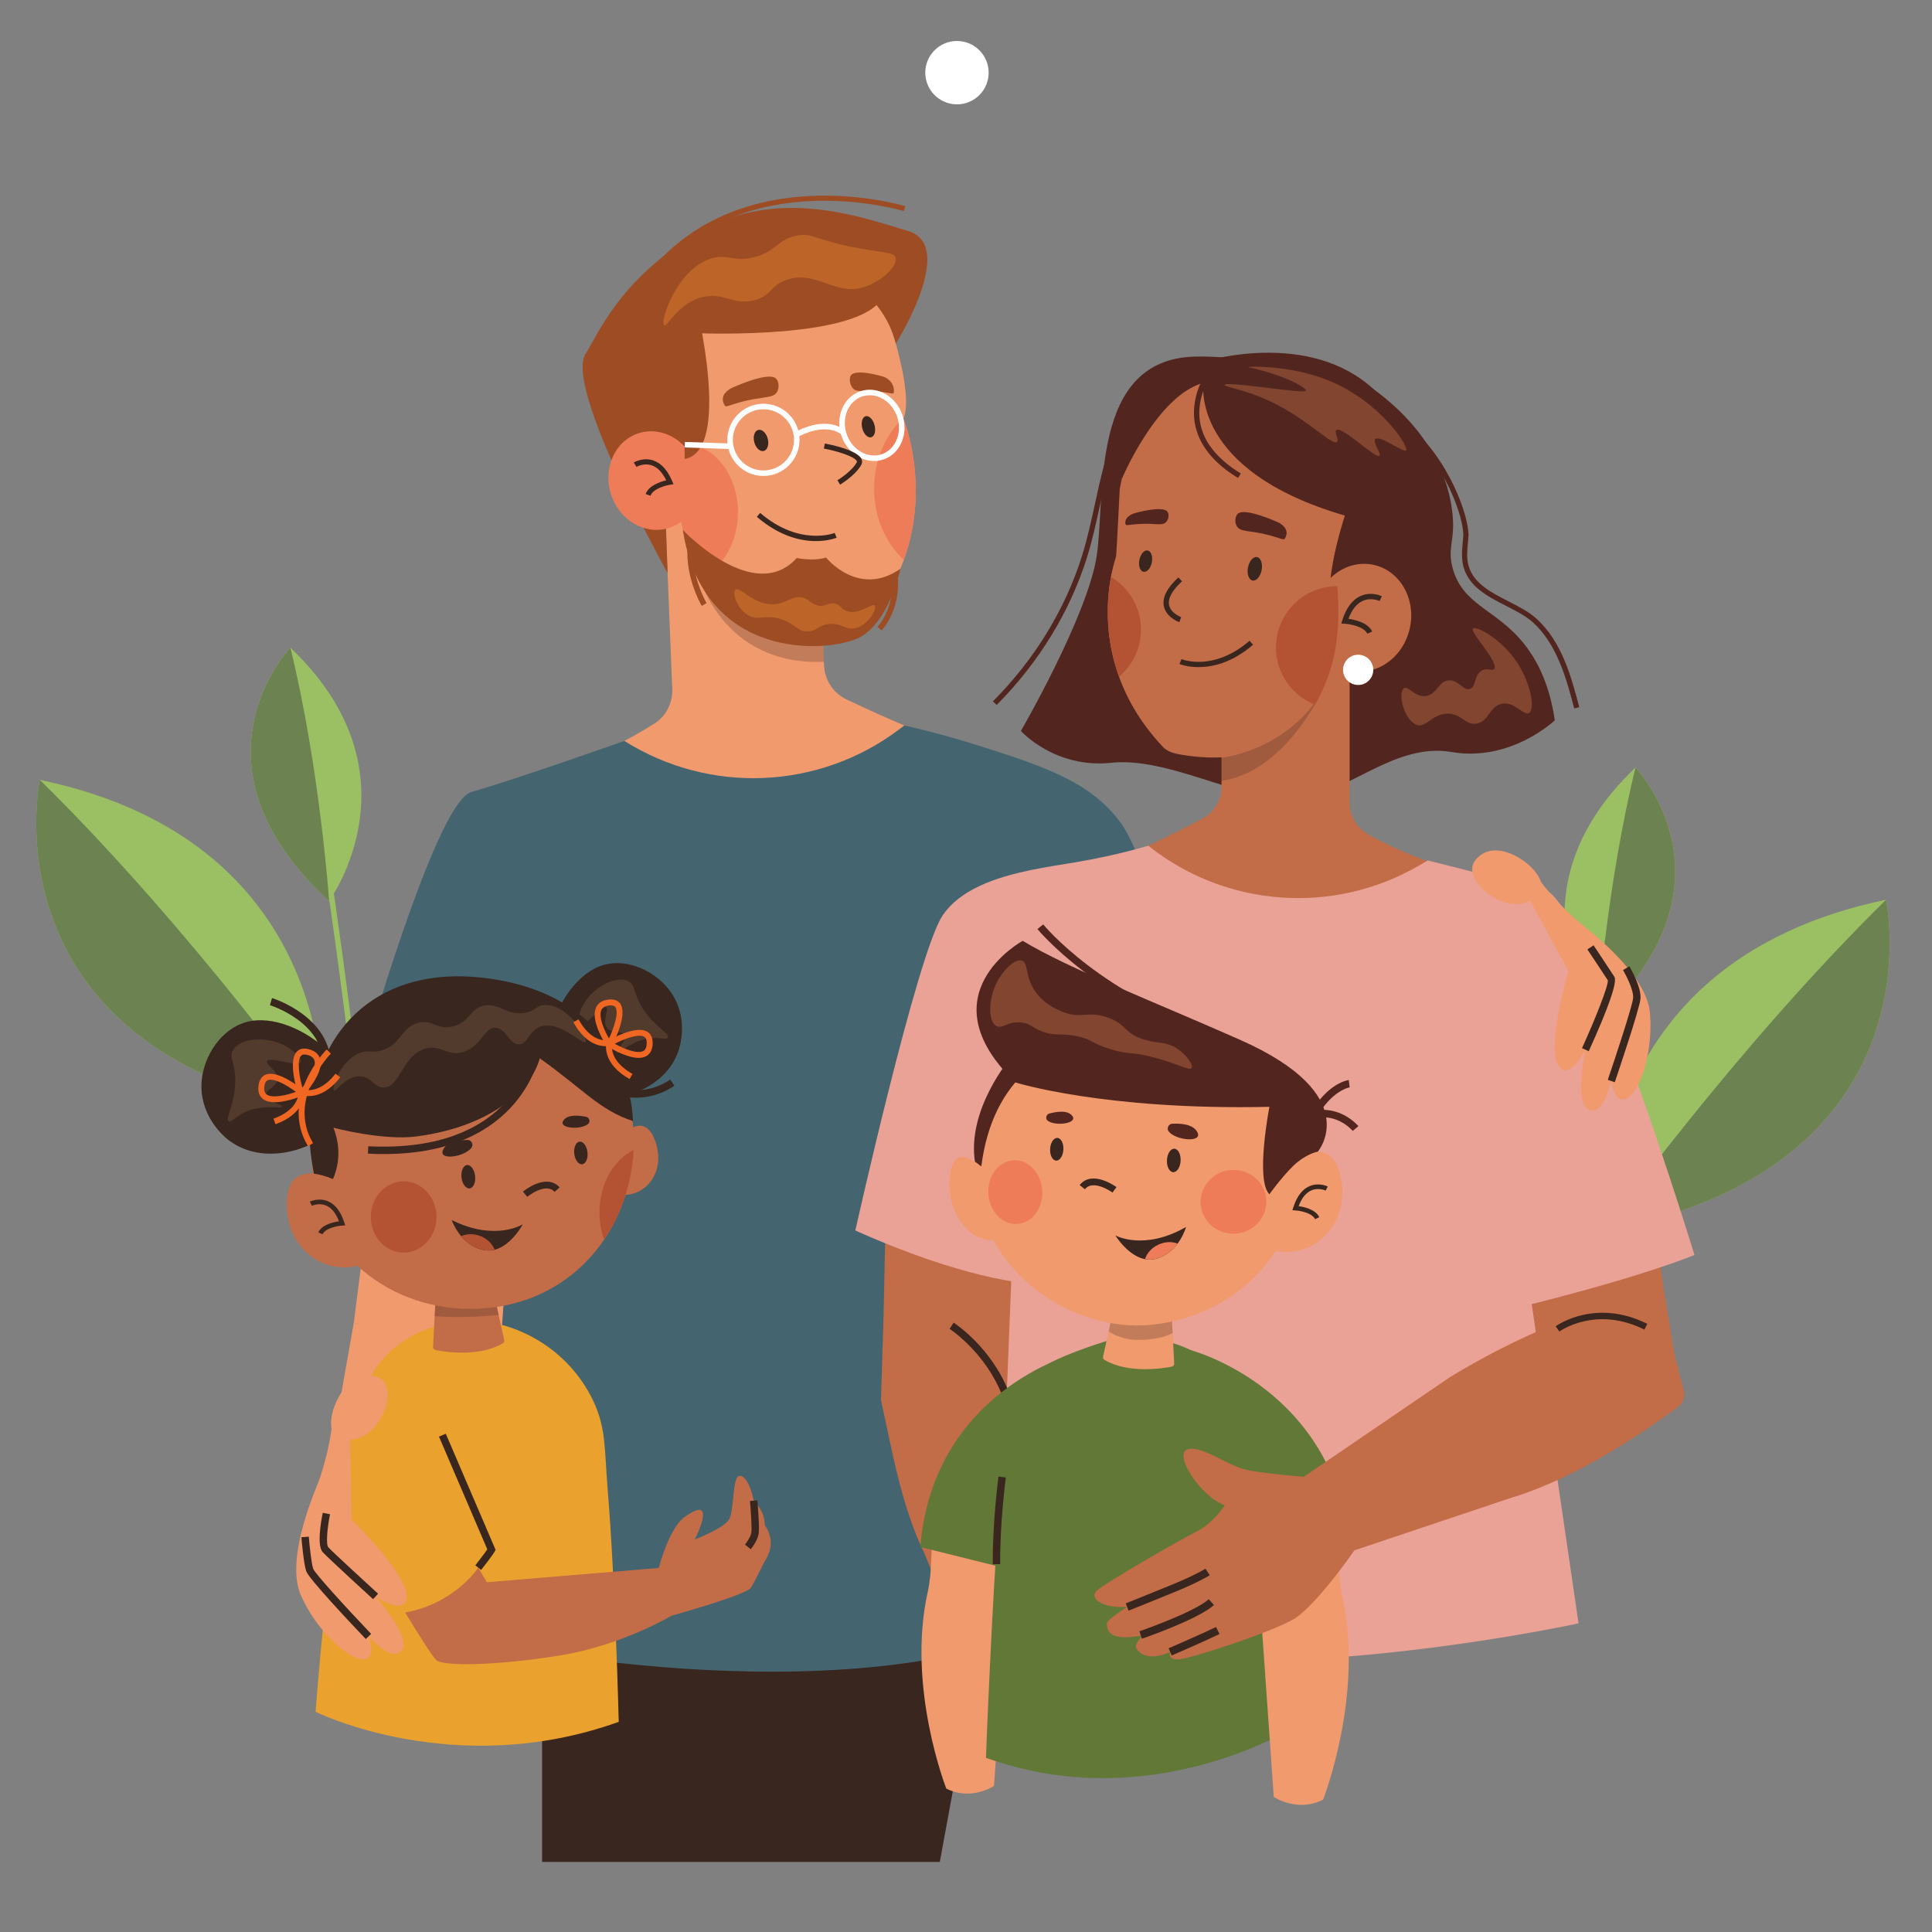 <svg xmlns="http://www.w3.org/2000/svg" xmlns:xlink="http://www.w3.org/1999/xlink" x="0px" y="0px" viewBox="0 0 511 511" style="enable-background:new 0 0 511 511;" xml:space="preserve"><rect x="0" y="0" width="511" height="511" fill="#808080" stroke="none"/><style type="text/css">	.st0{fill:#F7E604;}	.st1{fill:#E4AE23;}	.st2{fill:#D7A728;}	.st3{fill:#B6892D;}	.st4{fill:#F7EC13;}	.st5{opacity:0.3;fill:#B6892D;}	.st6{opacity:0.31;}	.st7{fill:#476A31;}	.st8{fill:#537B38;}	.st9{fill:#64953F;}	.st10{fill:#5C883C;}	.st11{fill:#80B541;}	.st12{fill:#1B5179;}	.st13{fill:#2C76B0;}	.st14{fill:#4398C8;}	.st15{opacity:0.2;fill:#204252;}	.st16{opacity:0.1;fill:#FFFFFF;}	.st17{fill:#EEF9FE;}	.st18{fill:#FFFFFF;}	.st19{fill:#B5D4E8;}	.st20{opacity:0.2;fill:#345683;}	.st21{fill:#375885;}	.st22{opacity:0.1;fill:#F1F5F9;}	.st23{fill:#243752;}	.st24{fill:#F9B398;}	.st25{fill:#4E4849;}	.st26{fill:#41112A;}	.st27{fill:#010101;}	.st28{fill:#F7A395;}	.st29{fill:#549E5C;}	.st30{fill:#C25D4F;}	.st31{fill:#B9613F;}	.st32{fill:#B34D3C;}	.st33{fill:#5E251D;}	.st34{fill:#85C58D;}	.st35{fill:#9C3F31;}	.st36{fill:#D1D3D4;}	.st37{fill:#BCBEC0;}	.st38{fill:#F1D079;}	.st39{fill:#F19354;}	.st40{opacity:0.17;fill:#0C1627;}	.st41{fill:#854333;}	.st42{fill:#A14C3D;}	.st43{fill:#D28D29;}	.st44{fill:#3D628C;}	.st45{opacity:0.3;fill:#3D628C;}	.st46{fill:#663E32;}	.st47{fill:#4D3025;}	.st48{fill:#86C440;}	.st49{fill:#4D9242;}	.st50{fill:#3E7839;}	.st51{fill:#D34646;}	.st52{fill:#C8D4E2;}	.st53{fill:#76B243;}	.st54{fill:#AA3838;}	.st55{fill:#BD6528;}	.st56{fill:#9BBF63;}	.st57{fill:#6C8251;}	.st58{fill:#38261F;}	.st59{fill:#F19A6D;}	.st60{opacity:0.25;fill:#38261F;}	.st61{fill:#446470;}	.st62{fill:#EF7C59;}	.st63{fill:#9E4C23;}	.st64{fill:#6E74A7;}	.st65{fill:#52261F;}	.st66{fill:#C36C48;}	.st67{fill:#E9A295;}	.st68{fill:#B45333;}	.st69{fill:#814530;}	.st70{fill:#523A2D;}	.st71{fill:#EAA12D;}	.st72{fill:#EF6723;}	.st73{fill:#627837;}	.st74{fill:url(#SVGID_1_);}	.st75{fill:url(#SVGID_00000158725554884198356250000018280758470730866365_);}	.st76{fill:url(#SVGID_00000119804543443360030840000018080489426780587401_);}	.st77{clip-path:url(#SVGID_00000158738621569565400910000003943815070652344492_);}	.st78{fill:url(#SVGID_00000082350682628648910250000012630858531221475998_);}	.st79{fill:url(#SVGID_00000125584149117766419210000003321980040324038587_);}	.st80{fill:url(#SVGID_00000140733189529217528570000013795127772458599316_);}	.st81{fill:url(#SVGID_00000167372297346271783510000002397438739251702171_);}	.st82{fill:url(#SVGID_00000018958630892721395040000013441251801369097913_);}	.st83{fill:url(#SVGID_00000136388066572742974950000008814341516689649038_);}	.st84{clip-path:url(#SVGID_00000031905432628018066470000001274353000825625517_);}	.st85{fill:url(#SVGID_00000104678612391640926350000010854608628256834750_);}	.st86{fill:url(#SVGID_00000160165085632344220390000011231089141178282928_);}	.st87{fill:url(#SVGID_00000094606359954876839220000015084309934453541527_);}	.st88{fill:url(#SVGID_00000149354741590617776710000011117704488977626007_);}	.st89{fill:url(#SVGID_00000126312528645313907510000009781534309068914306_);}	.st90{fill:url(#SVGID_00000103968213784168333530000015922283973814636735_);}	.st91{fill:url(#SVGID_00000059296542192706551320000013250331752190776203_);}	.st92{fill:url(#SVGID_00000119092918871746059010000017856265119923915689_);}	.st93{fill:url(#SVGID_00000116227255817229432580000017833114982331918484_);}	.st94{fill:url(#SVGID_00000098926935130465046270000012840641609637833909_);}	.st95{fill:url(#SVGID_00000090997214989948069470000016168620801410924183_);}	.st96{fill:url(#SVGID_00000015333182553140307220000009425516538477970360_);}	.st97{fill:url(#SVGID_00000075857775909469614450000006139380288657180803_);}	.st98{opacity:0.4;}	.st99{fill:none;stroke:#2B3990;stroke-width:1.32;stroke-miterlimit:10;}	.st100{fill:#EC4749;}	.st101{fill:#F6DE75;}	.st102{fill:#EFBF72;}	.st103{fill:#D4A757;}	.st104{fill:#A18045;}</style><g id="_x31_"></g><g id="_x32_"></g><g id="_x33_"></g><g id="_x34_">	<g>		<g>			<path class="st55" d="M290.25,464.5c-0.03-0.14-0.12-0.23-0.2-0.32c-0.2,0.11-0.43,0.21-0.61,0.33    C288.83,464.9,290.42,465.2,290.25,464.5z"></path>			<path class="st55" d="M427.16,55.86l-0.12-0.04c0.01,0.01,0.03,0.03,0.04,0.04C427.11,55.86,427.13,55.86,427.16,55.86z"></path>		</g>		<g>			<path class="st56" d="M114.57,373.93c-13.47-73.82-51.68-104.08-52.07-104.38l0.89-1.16c0.39,0.3,39.03,30.86,52.61,105.27    L114.57,373.93z"></path>			<path class="st56" d="M96.63,316.91c-4.24-45.85-11.69-93.36-11.77-93.83l1.44-0.23c0.07,0.47,7.53,48.03,11.78,93.92    L96.63,316.91z"></path>			<g>				<path class="st56" d="M85.21,293.91c0,0,5.78-70.91-74.67-87.64C10.54,206.28-4.53,276.85,85.21,293.91z"></path>				<path class="st57" d="M10.54,206.28c39.82,39.13,74.67,87.64,74.67,87.64C-4.53,276.85,10.54,206.28,10.54,206.28z"></path>			</g>			<g>				<path class="st56" d="M87.04,238.29c0,0,24.84-33.7-10.24-66.98C76.81,171.32,47.41,201.97,87.04,238.29z"></path>				<path class="st57" d="M76.81,171.32c7.81,31.91,10.24,66.98,10.24,66.98C47.41,201.97,76.81,171.32,76.81,171.32z"></path>			</g>		</g>		<g>			<path class="st56" d="M394.82,405.63l-1.44-0.26c13.58-74.41,52.22-104.97,52.61-105.27l0.89,1.16    C446.5,301.55,408.29,331.81,394.82,405.63z"></path>			<path class="st56" d="M412.76,348.61l-1.46-0.13c4.25-45.89,11.7-93.45,11.78-93.92l1.44,0.23    C424.45,255.25,417,302.76,412.76,348.61z"></path>			<g>				<path class="st56" d="M424.18,325.61c0,0-5.78-70.91,74.67-87.64C498.85,237.98,513.92,308.55,424.18,325.61z"></path>				<path class="st57" d="M498.85,237.98c-39.82,39.13-74.67,87.64-74.67,87.64C513.92,308.55,498.85,237.98,498.85,237.98z"></path>			</g>			<g>				<path class="st56" d="M422.34,269.99c0,0-24.84-33.7,10.24-66.98C432.58,203.02,461.97,233.67,422.34,269.99z"></path>				<path class="st57" d="M432.58,203.02c-7.81,31.91-10.24,66.98-10.24,66.98C461.97,233.67,432.58,203.02,432.58,203.02z"></path>			</g>		</g>		<g>			<polygon class="st58" points="143.39,419.3 262.02,419.3 248.57,492.47 143.39,492.47    "></polygon>			<g>				<g>					<path class="st59" d="M130.6,364.97l-37.01-15.15l2.82-22.31c2.78-22.91,0.13-39.41,5.71-61.79l4.9-19.64l43.73,8.22      l-2.57,20.08c-2.92,22.88-7.25,45.53-12.98,67.88L130.6,364.97z"></path>					<path class="st59" d="M86.97,406.66c-0.85-18.86,3.48-38.45,6.61-56.84l0,0l37.02,13.64l0,1.51      c-0.05,15.51-1.74,30.84-5.06,45.89L86.97,406.66z"></path>				</g>				<g>					<path class="st59" d="M330.75,346.52l16.6-15.77l-9.78-20.95c-8.86-21.3-10.76-37.92-22.18-57.96l-10.02-17.59l-39.89,19.71      l7.89,18.64c8.99,21.25,19.27,41.88,30.81,61.86l6.47,9.77C315.19,351.08,324.8,352.18,330.75,346.52z"></path>					<path class="st59" d="M410.41,254.37l-20.59-17.5l-44.6,38.99c-15,11.46-27.24,27.36-39.32,41.57l0,0l34.23,19.61l1.16-0.98      c11.86-9.99,22.53-21.14,31.92-33.35L410.41,254.37z"></path>					<path class="st58" d="M325.64,321.03c-0.75-21.02,8.01-31.69,8.1-31.8l-1.04-0.88c-0.38,0.44-9.18,11.13-8.41,32.72      L325.64,321.03z"></path>				</g>				<path class="st59" d="M177.81,182.2l-2.57-63.58l40.33-1.63l2.38,58.98c0.16,3.88,2.44,7.35,5.94,9.02     c13.2,6.29,37.43,16.96,52.88,18.48c0,0-83.06,46.56-137.98,3.84c0,0,19.52-6.52,34.33-15.95     C176.21,189.38,177.96,185.86,177.81,182.2z"></path>				<path class="st60" d="M217.62,167.67c0,0-22.55,0.64-32.88-15.69c0,0,6.1,24.17,33.18,23.07L217.62,167.67z"></path>				<g>					<path class="st61" d="M239.19,191.88l-1.4,1.06c-21.24,16-50.15,17.2-72.65,3.03h0c0,0-28.53,10.11-40.44,13.49      c-11.9,3.38-39.04,106.92-39.04,106.92s14.08,5.35,48.51,12.47l2.72-36.52l-10,141.84c0,0,93.4,20.6,150.91-4.41l-1.35-135.67      l2.25,22.52c0,0,17.22-1.7,48.08-17.02c0,0-22.38-70.77-30.14-81.66c-7.76-10.88-20.13-15.09-36.42-20.29      C248.46,193.87,239.19,191.88,239.19,191.88z"></path>				</g>				<path class="st59" d="M191.82,63.67c23.29-3.84,37.9,3.27,45.12,27.22c0.37,1.21,0.65,2.44,0.95,3.67     c1.42,5.8,2.57,12.9,1.04,16.17c0,0,12.56,30.2-11.51,56.21c-2.74,2.96-16.01,1.37-19.72,0.63     c-31.31-6.26-28.17-40.7-28.17-40.7c-0.7-2.08-12.31-2.88-12.98-5.03C160.17,101.17,163.38,68.36,191.82,63.67z"></path>				<g>					<path class="st62" d="M231.19,129.23c0,7.62,3.07,14.42,7.86,18.87c7.16-19.84-0.11-37.36-0.11-37.36      c0.06-0.13,0.11-0.27,0.16-0.42C234.28,114.77,231.19,121.58,231.19,129.23z"></path>				</g>				<path class="st62" d="M181.1,117.49c-4.27,0-8.08,2.43-10.66,6.26c3.67,0.98,8.65,1.79,9.1,3.13c0,0-1.26,13.97,5.91,25.73     c5.65-2.34,9.74-9.12,9.74-17.12C195.19,125.55,188.88,117.49,181.1,117.49z"></path>				<path class="st58" d="M216.57,143.1c2.79-0.11,4.55-0.81,4.72-0.88l-0.52-1.26c-0.09,0.04-9.31,3.64-19.71-5.3l-0.88,1.03     C206.65,142.26,212.64,143.26,216.57,143.1z"></path>				<path class="st63" d="M205.25,100.12c-1.98-1.98-11.66,2.43-12.06,2.67c-3,1.84-1.89,3.88-1.43,4.55c0.27,0.39,1.38-0.24,4.17-1     c5.94-1.62,8.52-0.83,9.6-2.7C206.16,102.54,206.04,100.91,205.25,100.12z"></path>				<path class="st63" d="M225,99.38c1.11-2.04,8.6,0.19,8.94,0.35c2.57,1.22,2.64,3.53,2.43,4.19c-0.13,0.39-1.07-0.02-3.29-0.31     c-4.72-0.61-6.49,0.45-7.63-1.06C224.77,101.65,224.56,100.19,225,99.38z"></path>			</g>			<path class="st58" d="M199.5,116.96c0.4,1.54,1.53,2.58,2.51,2.32c0.98-0.26,1.45-1.71,1.05-3.25c-0.4-1.54-1.53-2.58-2.51-2.32    C199.57,113.97,199.1,115.42,199.5,116.96z"></path>			<path class="st58" d="M228.07,113.3c0.4,1.54,1.45,2.59,2.35,2.36c0.9-0.23,1.3-1.67,0.89-3.21c-0.4-1.54-1.45-2.59-2.35-2.36    S227.67,111.77,228.07,113.3z"></path>			<path class="st63" d="M236.95,90.89c0,0,16.26-25.86,3.31-29.76s-34.8-11.82-55.66,0.43c-20.86,12.26-26.59,27.29-29.7,31.99    c-5.8,8.77,21.67,58.01,21.67,58.01l-0.6-17.1l4.97-10.1l1.21-36.3c0,0,39.63,2,49.69-7.38    C231.84,80.69,235.57,85.01,236.95,90.89z"></path>			<path class="st63" d="M172.53,73.01c24.36-29.9,66.1-17.3,66.52-17.17l0.4-1.3c-0.43-0.13-43.04-12.99-67.97,17.61L172.53,73.01z    "></path>			<g>				<path class="st62" d="M161.6,130.72c2.21,6.92,9.07,10.91,15.32,8.92c6.25-2,9.53-9.22,7.32-16.14     c-2.21-6.92-9.07-10.91-15.32-8.92C162.67,116.57,159.4,123.8,161.6,130.72z"></path>				<path class="st58" d="M172.04,131.12c0.66-1.83,4-2.73,5.23-2.92l0.86-0.13l-0.34-0.8c-1.25-2.97-2.97-4.83-5.08-5.51     c-2.69-0.87-4.99,0.51-5.08,0.57l0.71,1.16c0.02-0.01,1.89-1.11,3.98-0.43c1.55,0.5,2.85,1.84,3.89,3.98     c-1.53,0.37-4.63,1.38-5.44,3.62L172.04,131.12z"></path>			</g>							<rect x="275.26" y="276.92" transform="matrix(0.99 -0.14 0.14 0.99 -38.754 41.446)" class="st64" width="1.36" height="39.87"></rect>							<rect x="112.04" y="305.07" transform="matrix(0.042 -0.999 0.999 0.042 -176.035 427.848)" class="st64" width="46.23" height="1.36"></rect>			<path class="st63" d="M183.95,79.72c0,0,9.84,39.4-2.85,41.68l-0.41-34.7L183.95,79.72z"></path>			<path class="st63" d="M180.6,140.16c0,0,18.79,19.96,30.14,7.43c0,0,4.4,0.94,7.74-0.13c0,0,8.56,10.73,19.68,2.97    c0,0-2.96,14.26-10.99,18.25C219.14,172.67,186.01,175.12,180.6,140.16z"></path>			<path class="st63" d="M233.19,166.76l-1.11-0.96c4.63-5.36,3.97-12.66,3.96-12.73l1.45-0.14    C237.54,153.26,238.23,160.93,233.19,166.76z"></path>			<path class="st63" d="M185.61,160.26c-0.21-0.35-5.02-8.7-3.53-17.52l1.44,0.24c-1.4,8.3,3.31,16.45,3.35,16.53L185.61,160.26z"></path>			<path class="st18" d="M201.92,125.89c-5.27,0-9.55-4.28-9.55-9.55c0-5.27,4.28-9.55,9.55-9.55s9.55,4.28,9.55,9.55    C211.47,121.6,207.19,125.89,201.92,125.89z M201.92,108.25c-4.46,0-8.09,3.63-8.09,8.09s3.63,8.09,8.09,8.09    s8.09-3.63,8.09-8.09S206.38,108.25,201.92,108.25z"></path>			<path class="st18" d="M231.18,121.94c-4.25,0-8.18-3.47-9.03-8.21c-0.48-2.65,0.09-5.34,1.56-7.37c1.28-1.77,3.14-2.91,5.25-3.21    c4.65-0.65,9.19,2.99,10.12,8.13l0,0c0.48,2.65-0.09,5.34-1.56,7.37c-1.28,1.77-3.14,2.91-5.25,3.21    C231.9,121.92,231.54,121.94,231.18,121.94z M230.05,104.54c-0.3,0-0.59,0.02-0.89,0.06c-1.7,0.24-3.22,1.17-4.27,2.62    c-1.24,1.71-1.71,3.99-1.3,6.25c0.79,4.37,4.59,7.49,8.48,6.94c1.7-0.24,3.22-1.17,4.26-2.62c1.24-1.71,1.71-3.99,1.3-6.25l0,0    C236.9,107.51,233.6,104.54,230.05,104.54z"></path>			<path class="st58" d="M222.19,128.19c0.16-0.1,3.99-2.4,5.59-5.2c0.29-0.51,0.32-1.06,0.07-1.59c-1.1-2.38-8.27-3.83-9.69-4.09    l-0.25,1.33c3.26,0.61,8.12,2.05,8.71,3.33c0.05,0.11,0.06,0.2-0.02,0.34c-1.41,2.49-5.06,4.68-5.1,4.71L222.19,128.19z"></path>			<path class="st18" d="M211,115.58l-0.74-1.26c0.31-0.18,7.61-4.42,12.92-0.74l-0.83,1.2C217.81,111.64,211.07,115.54,211,115.58z    "></path>							<rect x="186.37" y="111.69" transform="matrix(0.034 -0.999 0.999 0.034 63.185 300.736)" class="st18" width="1.46" height="12"></rect>		</g>		<g>			<path class="st65" d="M362.88,102.64c17.79,12.78,21.06,27.43,21.43,35.12c0.27,5.57-1.52,7.69,0,12.85    c3.01,10.2,12.55,10.61,20.09,21.42c2.53,3.63,5.52,9.41,6.83,18.49c0,0-11.58,11.09-27.35,8.38    c-15.77-2.71-28.64,12.42-42.56,12.44c-13.91,0.02-32.59-11.15-47.31-9.59c-15.07,1.6-23.99-8.42-23.99-8.42    s17.64-30.45,20.05-46.29c2.41-15.83-2.08-52.23,26.24-52.73C336.18,93.96,362.88,102.64,362.88,102.64z"></path>			<path class="st65" d="M416.37,187.38l1.33-0.35c-2.02-7.7-4.53-17.27-11.33-23.41c-2.03-1.84-4.76-3.23-7.4-4.58    c-4.54-2.32-9.23-4.71-10.55-9.41c-0.55-1.96-0.36-4.01-0.16-6.18c0.05-0.5,0.09-0.99,0.13-1.48c0.35-4.7-4.87-20.64-16.55-30.19    c-1.21-0.99-2.09-1.51-2.75-1.05c-0.73,0.52-0.35,1.59,0.13,2.95c0.05,0.14,0.11,0.31,0.17,0.47c-0.14-0.12-0.31-0.26-0.51-0.44    l-0.92,1.02c1.23,1.1,2.02,1.62,2.65,1.19c0.69-0.47,0.36-1.41-0.1-2.71c-0.1-0.28-0.23-0.65-0.33-0.98    c0.2,0.13,0.45,0.32,0.78,0.59c11.31,9.25,16.38,24.54,16.05,29.02c-0.04,0.48-0.08,0.97-0.12,1.46c-0.2,2.2-0.41,4.48,0.21,6.68    c1.48,5.28,6.44,7.82,11.25,10.27c2.68,1.37,5.2,2.66,7.1,4.37C411.94,170.51,414.39,179.87,416.37,187.38z"></path>			<path class="st65" d="M263.61,186.46c11.11-11.15,19.36-24.62,23.87-38.96c1.45-4.6,2.48-9.38,3.49-14    c1.43-6.56,2.9-13.35,5.56-19.65l-1.27-0.53c-2.71,6.42-4.2,13.27-5.64,19.89c-1,4.59-2.03,9.34-3.46,13.88    c-4.44,14.13-12.58,27.41-23.53,38.4L263.61,186.46z"></path>			<path class="st65" d="M357.35,140.26l0.03-1.37c-14.09-0.28-26.82-6.76-33.22-16.89c-7.51-11.89-3.2-23.59-1.7-26.9l-1.25-0.57    c-1.57,3.46-6.09,15.72,1.78,28.2C329.64,133.25,342.8,139.97,357.35,140.26z"></path>			<g>				<path class="st66" d="M410.28,378.3l33.41-15.28l-3.41-20.37c-3.4-20.92-1.58-36.17-7.54-56.51l-8.73-17.04l-36.33,8.36     l3.1,18.34c3.53,20.89,8.34,41.52,14.43,61.82L410.28,378.3z"></path>			</g>			<g>				<path class="st66" d="M271.62,384.87l-38.61-14.6l0.64-20.65c0.56-21.19,0.16-32.1,3.32-53.05l2.78-18.39l40.7,3.73l-0.61,18.59     c-0.69,21.18-2.69,42.26-5.98,63.2L271.62,384.87z"></path>			</g>			<path class="st66" d="M342.56,94.87c-26.09-4.59-42.19,10.59-46.4,34.51c0,0-0.81,16.6-0.97,17.86    c-0.02,0.16-9.91,26.59,12.39,50.31c1.26,1.34,3.12,1.77,5,2.08c39.02,6.46,40.86-32.01,40.86-32.01    c0.64-1.91,16.88-20.89,17.24-22.93C374.89,120.77,368.64,99.45,342.56,94.87z"></path>			<path class="st66" d="M356.96,212.29v-58.45h-33.87v54.22c0,3.56-1.96,6.83-5.12,8.5c-11.88,6.26-33.73,16.95-47.85,18.92    c0,0,77.97,39.65,126.79-1.59c0,0-21.36-5.26-35.3-13.37C358.7,218.83,356.96,215.66,356.96,212.29z"></path>			<path class="st65" d="M318.32,101.25c0,0-3.77,23.11,37.39,35.12c0,0-8.07,24.25-1.19,26.72c0,0,26.84-1.32,21.11-35.04    c-5.73-33.72-32.38-36.88-50.65-33.88c-18.28,3-28.23,14.21-28.29,32.58C296.68,126.74,305.94,104.6,318.32,101.25z"></path>			<path class="st58" d="M317.02,176.45c-2.98,0-4.89-0.75-5.06-0.82l0.53-1.3c0.34,0.14,8.52,3.32,18.02-4.86l0.91,1.06    C325.84,175.33,320.64,176.45,317.02,176.45z"></path>			<path class="st65" d="M327.36,135.91c1.82-1.82,10.72,2.23,11.08,2.45c2.76,1.69,1.74,3.56,1.32,4.18    c-0.24,0.36-1.27-0.22-3.83-0.92c-5.46-1.49-7.83-0.76-8.82-2.48C326.53,138.13,326.64,136.63,327.36,135.91z"></path>			<path class="st65" d="M308.8,135.37c-1.18-1.76-8.5,0.28-8.83,0.4c-2.5,0.92-2.48,2.41-2.24,2.97c0.14,0.33,1.06,0.02,3.24-0.13    c4.64-0.33,6.44,0.64,7.51-0.59C309.12,137.29,309.27,136.07,308.8,135.37z"></path>			<path class="st60" d="M323.09,200.43c0,0,16.4-1.65,26.05-16.56c0,0-9.76,20.4-26.05,22.65V200.43z"></path>			<g>				<path class="st67" d="M303.7,223.68L303.7,223.68c20.51,16.34,48.94,18.42,71.61,5.26l2.34-1.36c0,0,19.67,5.01,30.72,7.66     c11.05,2.66,39.8,96.69,39.8,96.69s-12.73,5.43-44.06,13.25l-3.85-33.42l17.26,117.6c0,0-99.99,22-153.71,1.18l4.94-123.91     l2.24,32.67c0,0-15.87-0.92-44.76-13.84c0,0,16.28-72.9,23-83.18c4.58-7.01,14.09-10.2,23.22-12.11     c4.25-0.89,8.42-1.5,11.98-2.1C295.63,226.19,303.7,223.68,303.7,223.68z"></path>			</g>			<path class="st58" d="M311.92,164.56c-0.14-0.05-3.49-1.28-4.09-4.24c-0.46-2.27,0.83-4.83,3.85-7.6l0.95,1.03    c-2.59,2.38-3.77,4.55-3.42,6.28c0.44,2.19,3.17,3.19,3.2,3.2L311.92,164.56z"></path>			<g>				<path class="st66" d="M372.89,166.14c-1.69,7.72-8.71,12.74-15.68,11.22c-6.97-1.53-11.26-9.02-9.57-16.74     c1.69-7.72,8.71-12.74,15.68-11.22C370.3,150.93,374.58,158.42,372.89,166.14z"></path>				<path class="st58" d="M361.66,167.62c-0.91-1.93-4.64-2.57-6-2.65l-0.9-0.05l0.27-0.86c1.05-3.34,2.71-5.51,4.93-6.46     c2.8-1.21,5.42,0.04,5.53,0.1l-0.61,1.26c-0.02-0.01-2.17-1.02-4.38-0.06c-1.64,0.71-2.93,2.32-3.85,4.77     c1.67,0.24,5.17,1,6.28,3.36L361.66,167.62z"></path>			</g>			<path class="st65" d="M327.45,126.43c-6.64-4.06-10.48-8.95-11.43-14.52c-1.37-8.05,3.8-14.51,4.02-14.78l1.09,0.89    c-0.05,0.06-4.99,6.26-3.72,13.67c0.88,5.15,4.51,9.71,10.78,13.55L327.45,126.43z"></path>			<g>				<path class="st68" d="M353.71,167.66c0.64-6.11,0-12.62,0-12.62c-8.97,0-16.23,7.27-16.23,16.23c0,6.85,4.25,12.7,10.26,15.08     C353.23,177.48,353.71,167.66,353.71,167.66z"></path>				<path class="st68" d="M293.84,152.59c-1.07,5.75-1.79,15.53,2.14,26.38c3.55-2.98,5.81-7.44,5.81-12.44     C301.79,160.6,298.59,155.42,293.84,152.59z"></path>			</g>			<path class="st58" d="M333.69,150.8c-0.33,1.71-1.41,2.94-2.41,2.74c-1-0.2-1.53-1.74-1.2-3.45c0.33-1.71,1.41-2.94,2.41-2.74    C333.48,147.54,334.02,149.09,333.69,150.8z"></path>			<path class="st58" d="M304.65,148.74c-0.3,1.56-1.29,2.68-2.2,2.5c-0.91-0.18-1.4-1.59-1.09-3.14c0.3-1.56,1.29-2.68,2.2-2.5    C304.46,145.78,304.95,147.18,304.65,148.74z"></path>			<path class="st69" d="M330.22,97.13c-0.96-0.2,10.69-0.78,21.27,3.54c13.54,5.53,21.25,17.5,20.43,18.45    c-0.64,0.73-7.06-4.21-8.17-2.96c-0.76,0.86,1.7,3.84,1.13,4.37c-1.04,0.94-9.96-7.97-11.41-6.76c-0.64,0.53,0.77,2.53,0.14,3.1    c-1.18,1.08-7.02-5.21-15.64-9.72c-7.88-4.13-14.21-4.74-14.09-5.35c0.23-1.13,21.37,2.51,21.55,1.55    C345.6,102.52,339.45,99.11,330.22,97.13z"></path>			<path class="st69" d="M389.57,166.23c0.7-0.78,7.56,2.59,11.83,9.2c3.49,5.41,4.7,12.13,3.01,13.15    c-1.43,0.85-3.71-3.07-7.14-2.44c-3.33,0.61-3.48,4.71-6.76,5.26c-2.92,0.49-3.82-2.58-7.51-2.63c-4.09-0.06-5.75,3.66-8.08,3.01    c-3.42-0.96-5.39-8.38-3.57-9.77c1.03-0.78,2.89,2.51,5.82,2.07c2.92-0.44,3.31-3.94,6.01-4.13c2.6-0.19,3.92,2.91,5.64,2.25    c1.66-0.64,1.02-3.78,3.19-4.88c1.46-0.74,2.67,0.22,3.19-0.38C396.64,175.32,388.7,167.19,389.57,166.23z"></path>			<path class="st18" d="M359.22,173.17c2.21,0,4,1.79,4,4c0,2.21-1.79,4-4,4c-2.21,0-4-1.79-4-4    C355.22,174.97,357.01,173.17,359.22,173.17z"></path>		</g>		<g>			<path class="st59" d="M422.56,247.98c0,0-11.08-7.97-17.99-18.98l-1.51,6.11L422.56,247.98z"></path>			<path class="st59" d="M409.9,238.35c0,0,25.2,16.11,26.47,29.33c1.28,13.22-4.91,26.84-8.78,22.21    c-3.87-4.64,0.07-25.28,0.07-25.28L409.9,238.35z"></path>			<path class="st59" d="M399.7,228.98c0,0,23.51,18.49,23.5,31.76c-0.01,13.28-7.49,26.24-10.9,21.25    c-3.41-4.99,2.53-25.15,2.53-25.15L399.7,228.98z"></path>			<path class="st59" d="M424.53,251.85c0,0,6.97,12.9,5.34,15.93c-1.63,3.03-2.89,26.09-8.67,25.9c-5.78-0.19-1.6-17.43-0.87-20.92    c0.73-3.49-11.55-35.08-11.55-35.08L424.53,251.85z"></path>			<path class="st59" d="M407.72,235.02c0.76-4.54-8.88-12.16-14.88-9.56c-0.12,0.05-3.08,1.38-3.42,3.94    c-0.63,4.67,7.67,11.33,13.98,9.38C403.78,238.66,407.3,237.52,407.72,235.02z"></path>			<path class="st58" d="M420.21,278.04l-1.78-0.81c3.48-7.66,6.95-16.37,6.84-17.93c-1.09-1.69-5.38-8.13-5.42-8.19l1.63-1.09    c0.18,0.28,4.53,6.79,5.51,8.33C427.82,259.67,425.54,266.3,420.21,278.04z M425.26,259.24L425.26,259.24L425.26,259.24z"></path>			<path class="st58" d="M427.1,286.24l-1.85-0.63c1.79-5.26,6.48-19.4,6.7-21.61c0.2-2.04-1.86-6.06-2.67-7.43l1.68-0.99    c0.33,0.56,3.23,5.59,2.93,8.62C433.6,267.03,427.76,284.28,427.1,286.24z"></path>		</g>		<path class="st58" d="M87.51,282.17l-1.96-0.04c0.25-11.82-14.02-16.22-14.16-16.27l0.56-1.88   C72.11,264.04,87.79,268.85,87.51,282.17z"></path>		<path class="st58" d="M150.43,287.71c-3.53-3.62-5.99-9-5.18-13.26c1.48-7.8,6.54-16.14,13.21-18.82   c6.77-2.72,15.46,1.09,19.47,7.54c4.22,6.77,1.78,14.06,1.47,14.91c-3.46,9.77-14.93,13.31-22.49,12.31   C155.09,290.16,152.44,289.77,150.43,287.71z"></path>		<path class="st70" d="M166.21,259.55c-3.35-1.77-9.44,1.67-11.97,6.22c-1.24,2.23-1.8,5.05-1.05,5.5   c1.27,0.75,5.95-5.57,7.15-4.78c0.82,0.53-1.18,3.59,0.19,5.37c1.24,1.6,4.01,0.6,4.63,1.91c0.73,1.54-2.45,4.22-2.04,4.67   c0.43,0.49,3.54-3.02,8.35-3.75c3.02-0.46,4.84,0.46,5.2-0.28c0.53-1.09-3.56-2.81-6.67-7.67   C167.36,262.61,168.24,260.62,166.21,259.55z"></path>		<path class="st58" d="M90.9,293.99c1.14-5.12,0.39-11.21-2.64-14.52c-5.55-6.08-14.56-10.68-21.9-9.42   c-7.46,1.29-13.05,9.38-13.08,17.25c-0.04,8.28,6.08,13.37,6.82,13.97c8.37,6.74,20.42,3.62,26.55-1.38   C88.12,298.68,90.26,296.9,90.9,293.99z"></path>		<path class="st71" d="M128.47,349.6c0,0-23.92-3.37-32.67,19.16c-7.65,19.7-12.33,84-12.33,84s36.69,18.27,80.18,2.66   c0,0-0.92-37.15-2.9-61.15c-0.92-11.14-0.4-16.25-3.71-23.47c-3.78-8.22-11.66-16.81-24.14-20.35L128.47,349.6z"></path>		<g>			<path class="st66" d="M107.16,426.5c3.37,5.52,7.22,11.66,8.22,12.59c1.88,1.74,16.76,1.4,33.03-1.29    c16.27-2.69,29.24-10.47,29.24-10.47s19.78-5.47,20.98-7.41c1.2-1.94,4.12-7.98,4.86-9.56c0.74-1.58-3.55-7.63-3.55-7.63    c-0.2-8.42-2.79-12.95-4.53-12.32c-1.74,0.63-1.2,9.16-2.59,11.49c-1.38,2.34-9.06,5.28-9.06,5.28s6.41-12.51-2.7-5.93    c-4.19,3.02-6.81,13.46-6.81,13.46l-45.49,3.78l-2.26-3.87C126.5,414.62,120.41,424.1,107.16,426.5z"></path>		</g>		<path class="st66" d="M163.75,301.17c0,0,6.15-7.79,9.36,0.12c3.21,7.91-1.67,15.51-9.46,14.74L163.75,301.17z"></path>		<path class="st66" d="M115.13,344.71l-0.59,11.61c-0.02,0.38,0.33,0.71,0.86,0.81c2.78,0.52,11.46,1.76,17.56-1.82   c0.33-0.19,0.48-0.49,0.41-0.78l-2.29-10.41L115.13,344.71z"></path>		<path class="st60" d="M114.96,348.14c3.29,0.2,6.66,0.25,10.09,0.13c2.32-0.09,4.6-0.25,6.85-0.49l-0.81-3.66l-15.96,0.59   L114.96,348.14z"></path>		<path class="st66" d="M167.61,303.4c-0.78,21.45-15.45,40.45-38.89,42.6c-23.44,2.15-44.03-13.44-45.99-34.82   c-1.96-21.38,15.45-40.45,38.89-42.6C145.06,266.43,168.6,276.1,167.61,303.4z"></path>		<path class="st58" d="M167.4,296.5c0,0,0.32-33.65-40.33-37.96c-25.75-2.73-43.42,12.13-45.2,38.06   c-0.59,8.57,2.5,19.91,2.5,19.91c1.93-0.51,7.69-8.38,3.82-18.24c0,0,13.1,3.49,21.98,2.31c20.82-2.77,30.64-13.21,32.59-20.66   C154.04,287.9,158.55,293.63,167.4,296.5z"></path>		<path class="st70" d="M88.33,288.4c-0.69-0.68,1.55-7.57,6.55-9.78c2.63-1.17,3.31,0.16,6.36-0.89c4.94-1.7,4.77-5.73,9.02-7.1   c4.05-1.31,5.22,2.02,9.71,0.8c4.51-1.23,4.28-4.85,8.31-5.5c3.82-0.61,5.37,2.44,10.06,2.02c3.09-0.27,3.24-1.96,5.65-2.11   c6.05-0.39,11.66,8.65,10.94,9.72c-0.73,1.09-7.66-6.51-12.71-3.69c-2.47,1.37-2.79,4.29-4.95,4.35c-2.58,0.08-3.25-4.03-6-4.37   c-2.95-0.36-3.65,4.19-7.96,6.11c-4.74,2.11-6.69-2.14-11.3-0.43c-5.8,2.16-6.28,10.22-10.61,10.11   c-2.53-0.07-3.08-2.84-6.18-2.95C91.26,284.55,88.92,288.98,88.33,288.4z"></path>		<path class="st58" d="M139.45,316.55l-1.13-1.37c0.25-0.21,6.17-5.02,9.69-1.13l-1.32,1.19   C144.3,312.61,139.5,316.51,139.45,316.55z"></path>		<path class="st58" d="M124.75,303.49c0.55-0.81-0.11-2.01-1.06-1.98c-2.05,0.05-5.52,0.33-6.53,2.68   C115.92,307.08,123.06,305.98,124.75,303.49z"></path>		<path class="st58" d="M155.64,297.2c0.59-0.56,0.19-1.66-0.63-1.82c-1.77-0.33-4.8-0.75-6,0.99   C147.53,298.51,153.83,298.93,155.64,297.2z"></path>		<path class="st68" d="M158.55,320.67c0,2.56,0.45,4.99,1.24,7.19c4.63-6.84,7.33-15.06,7.78-23.7   C162.28,306.78,158.55,313.18,158.55,320.67z"></path>		<path class="st70" d="M61.65,277.72c1.99-3.38,9.24-3.66,13.95-1.02c2.31,1.29,4.34,3.48,3.92,4.28   c-0.71,1.35-8.28-1.67-8.91-0.33c-0.43,0.92,3,2.53,2.75,4.85c-0.22,2.09-3.21,2.71-3.05,4.21c0.19,1.76,4.46,2.39,4.34,3.02   c-0.12,0.66-4.76-0.74-9.41,1.24c-2.91,1.24-4.02,3.04-4.74,2.58c-1.06-0.67,1.61-4.41,1.71-10.4   C62.3,281.05,60.44,279.77,61.65,277.72z"></path>		<path class="st58" d="M155.38,304.75c0.19,1.65-0.44,3.08-1.4,3.19c-0.96,0.11-1.9-1.14-2.09-2.79c-0.19-1.65,0.44-3.08,1.4-3.19   C154.26,301.85,155.19,303.1,155.38,304.75z"></path>		<path class="st58" d="M125.66,311.03c0.2,1.7-0.45,3.18-1.44,3.29c-0.99,0.11-1.96-1.17-2.15-2.88c-0.2-1.7,0.45-3.18,1.44-3.29   C124.5,308.03,125.46,309.32,125.66,311.03z"></path>		<g>			<path class="st58" d="M138.27,323.81c0,0-7.21,4.63-18.79-1.11c0,0,2.25,6.68,8.42,7.92    C134.05,331.87,138.27,323.81,138.27,323.81z"></path>			<path class="st68" d="M127.89,330.62c-2.65-0.54-4.58-2.08-5.91-3.66c1.45-0.67,3.33-0.74,5.14-0.01    c1.82,0.73,3.13,2.08,3.7,3.58C129.9,330.76,128.93,330.83,127.89,330.62z"></path>		</g>		<g>			<path class="st66" d="M89.71,312.67c0,0-13.45-7.68-13.86,5.2c-0.41,12.89,11.06,20.98,22.22,15.71L89.71,312.67z"></path>		</g>		<path class="st58" d="M85.3,326.47c0.79-1.68,4.04-2.24,5.22-2.31l0.78-0.05l-0.24-0.75c-0.92-2.9-2.36-4.8-4.29-5.62   c-2.44-1.05-4.72,0.04-4.81,0.08l0.53,1.1c0.02-0.01,1.89-0.89,3.81-0.05c1.43,0.62,2.55,2.02,3.35,4.16   c-1.46,0.2-4.5,0.87-5.46,2.92L85.3,326.47z"></path>		<path class="st68" d="M115.45,321.88c0,5.2-3.89,9.42-8.69,9.42c-4.8,0-8.69-4.22-8.69-9.42s3.89-9.42,8.69-9.42   C111.56,312.46,115.45,316.68,115.45,321.88z"></path>		<path class="st72" d="M81.46,303.16c-7.63-12.69,4.81-25.46,4.94-25.59l1.11,1.1c-0.12,0.12-11.71,12.04-4.71,23.68L81.46,303.16z   "></path>		<g>			<path class="st72" d="M81.64,289.91c-1.15,0-1.88-0.28-1.95-0.31l-1.05-0.42l0.18-0.2L78.74,289c-0.27-0.85-2.58-8.36-0.24-10.84    c0.51-0.54,1.46-1.09,3.11-0.67c1.65,0.42,2.68,1.29,3.06,2.56c0.81,2.72-1.77,6.46-3.23,8.29c1.51,0.02,4.3-0.51,7.3-4.36    l1.24,0.96C86.74,289.11,83.59,289.91,81.64,289.91z M80.52,278.9c-0.56,0-0.78,0.24-0.87,0.33c-1.17,1.24-0.49,5.51,0.33,8.43    c1.46-1.78,3.79-5.19,3.2-7.17c-0.22-0.72-0.85-1.21-1.95-1.49C80.95,278.93,80.71,278.9,80.52,278.9z"></path>			<path class="st72" d="M72.86,297.35l-0.53-1.47c4.62-1.66,6.01-4.16,6.43-5.61c-2.29,0.82-6.96,2.15-9.21,0.42    c-1.01-0.78-1.4-2.01-1.16-3.67c0.26-1.79,1.19-2.51,1.92-2.8c3.14-1.22,8.78,3.2,9.63,3.89l0.48-0.2l0.07,1.1    C80.5,289.24,80.75,294.52,72.86,297.35z M71.57,285.57c-0.26,0-0.49,0.04-0.69,0.12c-0.19,0.07-0.75,0.29-0.94,1.56    c-0.23,1.59,0.37,2.06,0.57,2.21c1.4,1.08,5.1,0.28,7.75-0.66C76.25,287.29,73.34,285.57,71.57,285.57z"></path>		</g>		<g>			<path class="st72" d="M160.16,276.71c-1.69,0-5.44-0.71-8.51-6.35l1.38-0.75c2.33,4.29,4.99,5.3,6.49,5.49    c-1.15-2.05-3.08-6.16-1.83-8.71c0.58-1.2,1.74-1.88,3.44-2.03c1.69-0.15,2.54,0.55,2.96,1.17c1.9,2.83-1.6,9.86-2,10.65    l-0.07-0.04l0.15,0.23l-1.1,0.24C161,276.64,160.68,276.71,160.16,276.71z M161.57,265.92c-0.1,0-0.2,0-0.31,0.01    c-1.12,0.1-1.83,0.48-2.17,1.15c-0.91,1.85,0.83,5.6,1.98,7.59c1.28-2.75,2.66-6.85,1.71-8.26    C162.7,266.29,162.45,265.92,161.57,265.92z"></path>			<path class="st72" d="M166.52,285.4c-7.32-4.09-6.21-9.26-6.16-9.48l0.25-1.07l0.44,0.28c0.95-0.54,7.24-3.98,10.14-2.26    c0.68,0.4,1.47,1.26,1.44,3.07c-0.04,1.67-0.62,2.83-1.75,3.43c-2.49,1.34-6.88-0.74-9.01-1.92c0.17,1.5,1.13,4.19,5.42,6.59    L166.52,285.4z M162.6,276.07c2.46,1.36,5.98,2.75,7.53,1.92c0.22-0.12,0.89-0.48,0.92-2.09c0.03-1.28-0.5-1.59-0.67-1.69    C168.92,273.35,165.14,274.75,162.6,276.07z"></path>		</g>		<g>			<g>				<path class="st59" d="M81.91,398.03c0,0,5.72-12.4,6.31-25.38l4.33,4.58L81.91,398.03z"></path>				<path class="st59" d="M88.19,383.41c0,0-14,26.43-8.6,38.56c5.39,12.13,17.49,20.95,18.58,15c1.09-5.95-12.51-21.97-12.51-21.97     L88.19,383.41z"></path>				<path class="st59" d="M92.45,370.24c0,0-11.36,27.67-4.81,39.22c6.55,11.55,19.44,19.15,19.95,13.12     c0.5-6.02-14.59-20.65-14.59-20.65L92.45,370.24z"></path>				<path class="st59" d="M82.1,402.37c0,0,0.29,14.66,3.19,16.49c2.9,1.83,15.36,21.28,20.3,18.28c4.94-3.01-7.19-15.96-9.55-18.64     c-2.35-2.68-7.22-36.22-7.22-36.22L82.1,402.37z"></path>				<path class="st59" d="M88.45,379.44c-2.89-3.57,1.74-14.96,8.24-15.65c0.13-0.01,3.36-0.31,4.92,1.74     c2.85,3.75-1.1,13.64-7.55,15.05C93.67,380.67,90.05,381.42,88.45,379.44z"></path>			</g>			<path class="st58" d="M98.68,422.97c-0.49-0.44-11.93-10.9-13.33-12.45c-1.55-1.72-0.5-7.85,0.02-10.4l1.92,0.39    c-0.82,4.01-1.05,8.07-0.49,8.7c1.07,1.18,9.1,8.57,13.2,12.32L98.68,422.97z"></path>			<path class="st58" d="M96.75,433.51c-3.53-3.7-15.08-15.93-15.76-17.94c-0.68-2.01-1.21-8.27-1.27-8.98l1.95-0.16    c0.15,1.86,0.66,7,1.17,8.51c0.5,1.26,8.27,9.81,15.32,17.21L96.75,433.51z"></path>		</g>		<path class="st66" d="M198.37,396.1c0,0,3.42,2.31,3.85,6.39c0.43,4.08-1.46,7.35-1.46,7.35L198.37,396.1z"></path>		<path class="st66" d="M201.45,402.3c0,0,2.96,3.1,2.34,6.82c-0.62,3.72-3.46,5.99-3.46,5.99L201.45,402.3z"></path>		<path class="st58" d="M198.57,409.76l-1.52-1.23c0.4-0.5,1.48-2.03,1.67-3.13c0.19-1.08-0.12-5.72-0.35-8.4l1.95-0.17   c0.06,0.74,0.63,7.23,0.33,8.91C200.33,407.54,198.75,409.54,198.57,409.76z"></path>		<path class="st58" d="M101.43,305.24c-1.33,0-2.7-0.03-4.12-0.11l0.1-1.95c39.19,1.96,43.49-24.92,43.53-25.19l1.94,0.28   C142.83,278.54,138.58,305.24,101.43,305.24z"></path>		<path class="st58" d="M168.14,290.34c-1.69,0-2.79-0.25-2.9-0.27l0.45-1.9c0.06,0.01,5.84,1.29,11.58-2.63l1.1,1.62   C174.5,289.8,170.66,290.34,168.14,290.34z"></path>		<path class="st58" d="M127.26,415.23l-1.54-1.21c1.95-2.48,2.81-3.69,3.17-4.23l-12.78-29.81l1.8-0.77l13.16,30.69l-0.2,0.41   C130.79,410.46,130.25,411.43,127.26,415.23z"></path>		<path class="st66" d="M283.14,447.22l-21.99,4.87l-16.51-40.93c-6.22-12.66-8.65-27.37-11.64-40.9l0,0l32.71-1.74l0.44,1.04   c4.54,10.63,7.75,21.64,9.61,32.94L283.14,447.22z"></path>		<path class="st58" d="M265.05,369.01c-4.45-11.34-13.79-17.48-13.88-17.54l1.06-1.64c0.4,0.26,9.95,6.52,14.64,18.47   L265.05,369.01z"></path>		<g>			<g>				<path class="st59" d="M267.55,406.32l-4.64,66.03c0,0-5.97,4.09-12.62,0.72c0,0-10.54-26.78-4.92-51.98     c1.27-5.69,0.76-11.41,1.4-16.22L267.55,406.32z"></path>			</g>			<path class="st73" d="M284.02,358.11c0,0-37.27,9.85-40.6,51.07l29.8,7.41L284.02,358.11z"></path>			<path class="st73" d="M296.64,353.98c0,0,23.92-3.37,32.67,19.16c7.65,19.7,12.33,84,12.33,84s-37.37,23.4-80.86,7.79    c0,0,1.59-42.29,3.57-66.28c0.92-11.15,0.4-16.25,3.71-23.47c3.78-8.22-2.08-11.93,24.14-20.35L296.64,353.98z"></path>			<path class="st58" d="M262.59,413.73c-0.13-10.66,1.48-23.06,1.5-23.19l1.94,0.25c-0.02,0.12-1.61,12.4-1.48,22.91L262.59,413.73    z"></path>			<path class="st59" d="M309.98,349.09l0.59,11.61c0.02,0.38-0.33,0.71-0.86,0.81c-2.78,0.52-11.46,1.76-17.56-1.82    c-0.33-0.19-0.48-0.49-0.41-0.78l2.29-10.41L309.98,349.09z"></path>			<path class="st60" d="M310.15,352.52c-2.51,1.56-6.67,1.97-10.1,1.84c-2.32-0.09-4.99-1.03-6.83-2.2l0.81-3.66l15.96,0.59    L310.15,352.52z"></path>			<path class="st58" d="M339.81,330.85c-0.79-1.68-4.04-2.24-5.22-2.31l-0.78-0.05l0.24-0.75c0.92-2.9,2.36-4.8,4.29-5.62    c2.44-1.05,4.72,0.04,4.81,0.08l-0.53,1.1c-0.02-0.01-1.89-0.89-3.81-0.05c-1.43,0.62-2.55,2.02-3.35,4.16    c1.46,0.2,4.5,0.87,5.46,2.92L339.81,330.85z"></path>			<g>				<path class="st65" d="M267.3,279.8c0,0-11.69,13.65-9.4,27.7l1.17,1.73l16.56-29.1L267.3,279.8z"></path>				<path class="st59" d="M260.49,309.42c0,0-8.23-8.59-9.25,1.64c-1.02,10.24,5.91,18.8,13.42,16.61L260.49,309.42z"></path>				<path class="st59" d="M259.18,312.58c-1.25,20.46,22.1,40.19,45.51,37.8c23.42-2.39,40.63-21.64,38.45-43     c-2.18-21.36-22.93-36.73-46.35-34.34C273.39,275.43,260.61,289.22,259.18,312.58z"></path>				<path class="st58" d="M294.25,315.42l1.05-1.44c-0.26-0.19-6.46-4.65-9.74-0.54l1.39,1.11     C289.17,311.77,294.19,315.38,294.25,315.42z"></path>				<path class="st65" d="M309.1,299.25c-0.6-0.78-0.01-2.01,0.94-2.04c2.05-0.07,5.53,0,6.68,2.29     C318.13,302.31,310.94,301.64,309.1,299.25z"></path>				<path class="st65" d="M277.04,296.36c-0.62-0.53-0.29-1.65,0.52-1.85c1.74-0.44,4.74-1.04,6.05,0.63     C285.21,297.18,278.95,297.98,277.04,296.36z"></path>				<path class="st58" d="M277.75,303.88c-0.09,1.66,0.62,3.05,1.59,3.1c0.97,0.05,1.82-1.25,1.92-2.91     c0.09-1.66-0.62-3.05-1.59-3.1C278.7,300.92,277.84,302.22,277.75,303.88z"></path>				<path class="st58" d="M308.65,306.83c-0.09,1.71,0.64,3.14,1.64,3.2c1,0.05,1.88-1.29,1.97-3c0.09-1.71-0.64-3.14-1.64-3.2     C309.62,303.77,308.74,305.12,308.65,306.83z"></path>				<g>					<path class="st58" d="M295.01,326.76c0,0,7.48,4.19,18.69-2.23c0,0-1.85,6.8-7.93,8.41      C299.7,334.55,295.01,326.76,295.01,326.76z"></path>					<path class="st62" d="M305.78,332.94c2.62-0.69,4.44-2.35,5.68-4.01c-1.49-0.59-3.37-0.54-5.13,0.29      c-1.77,0.84-3,2.27-3.48,3.79C303.77,333.2,304.75,333.21,305.78,332.94z"></path>				</g>				<g>					<path class="st59" d="M339.93,308.47c0,0,11.72-10.12,14.6,2.45c2.88,12.57-6.82,22.72-18.79,19.68L339.93,308.47z"></path>				</g>				<path class="st62" d="M317.57,318.39c0.28,4.65,4.39,8.19,9.18,7.9c4.79-0.29,8.45-4.29,8.17-8.94     c-0.28-4.65-4.39-8.19-9.18-7.9C320.95,309.74,317.29,313.74,317.57,318.39z"></path>				<path class="st62" d="M261.42,315.74c0.28,4.65,3.7,8.23,7.63,7.99c3.94-0.24,6.9-4.2,6.62-8.85c-0.28-4.65-3.7-8.23-7.63-7.99     C264.1,307.13,261.14,311.09,261.42,315.74z"></path>				<path class="st58" d="M347.83,322.46c-0.79-1.68-4.04-2.24-5.22-2.31l-0.78-0.05l0.24-0.75c0.92-2.9,2.36-4.8,4.29-5.62     c2.44-1.05,4.72,0.04,4.81,0.08l-0.53,1.1c-0.02-0.01-1.89-0.89-3.81-0.05c-1.43,0.62-2.55,2.02-3.35,4.16     c1.46,0.2,4.5,0.87,5.46,2.92L347.83,322.46z"></path>			</g>			<path class="st65" d="M268.55,286.29c0,0,23.45,7.42,67.2,6.46c0,0-3.78,19.43,0,23.12c0,0,4.39-6.08,7.41-8.49    c3.01-2.41,5.39-2.77,5.39-2.77s12.67-14.88-20.57-29.59c-22.73-10.06-45.36-18.85-57.48-26.18    C270.5,248.84,244.39,263.03,268.55,286.29z"></path>			<g>				<path class="st59" d="M332.11,406.99l4.79,68.27c0,0,6.18,4.23,13.05,0.74c0,0,10.9-27.69,5.09-53.73     c-1.31-5.88-0.78-11.79-1.45-16.77L332.11,406.99z"></path>			</g>			<path class="st73" d="M315.08,357.15c0,0,38.53,10.19,41.97,52.8l-30.81,7.66L315.08,357.15z"></path>			<path class="st58" d="M330.95,416.8c-1.07-8.02-5.13-23.23-5.17-23.39l1.89-0.5c0.17,0.63,4.13,15.48,5.22,23.63L330.95,416.8z"></path>			<path class="st69" d="M270.29,254.1c-2.04-0.69-5.39,2.97-6.95,6.39c-1.87,4.09-2.03,9.71,0.19,10.89    c1.63,0.88,3.15-1.42,6.76-0.94c2.13,0.28,2.47,1.2,5.07,2.25c3.6,1.47,4.87,0.5,9.2,1.31c4.34,0.82,3.9,1.94,9.39,3.57    c4.62,1.37,4.9,0.57,10.33,1.88c6.95,1.68,10.27,3.91,10.89,3.01c0.54-0.79-1.35-3.44-3.76-5.07c-2.99-2.03-4.94-1.24-8.83-2.44    c-5.36-1.66-4.52-4.04-9.58-5.82c-5.45-1.92-7.1,0.6-12.4-1.69c-1.27-0.55-4.67-2.02-6.95-5.45    C271.03,258.02,272.07,254.7,270.29,254.1z"></path>			<path class="st65" d="M348.05,295.86l-1.71-0.95c4.72-8.5,10.17-9.22,10.4-9.25l0.23,1.94l-0.11-0.97l0.12,0.97    C356.92,287.61,352.24,288.32,348.05,295.86z"></path>			<path class="st65" d="M357.78,299.12c-0.17-0.2-4.13-4.83-10.36-3.31l-0.46-1.9c7.45-1.81,12.13,3.73,12.33,3.96L357.78,299.12z"></path>			<path class="st65" d="M321.93,274.93c-31.48-9.7-47.37-29.01-47.53-29.2l1.52-1.23c0.15,0.19,15.7,19.05,46.58,28.56    L321.93,274.93z"></path>		</g>		<path class="st66" d="M336.96,395.97l9.96,17.88l51.68-17.33c15.75-4.64,31.46-14.36,45.15-24.33c1.39-1.01,2-2.77,1.58-4.43   l-4.64-18.03l-17.6-4.01l-1.31,0.46c-13.46,4.67-26.27,10.73-38.34,18.11L336.96,395.97z"></path>		<path class="st58" d="M412.45,352.17l-0.99-1.38c0.43-0.31,10.6-7.45,24.24-0.64l-0.76,1.52   C422.24,345.34,412.84,351.89,412.45,352.17z"></path>		<g>			<path class="st66" d="M350.58,391.05c0,0-16.23-1.14-21.13-2.33c-4.9-1.19-12.21-6.79-15.55-5.28    c-3.34,1.51,3.58,12.32,10.04,14.72c0,0-3.01,4.68-7.38,6.87c-4.37,2.19-24.79,13.95-26.55,15.76c-1.76,1.81,0.95,4.55,8.12,4.26    c0,0-5.55,3.39-5.38,4.42c0.17,1.02-0.43,4.97,9.46,3.07c0,0-2.26,2.38-1.69,3.38s2.76,3.72,8.98,1.01c0,0-0.91,2.43,2.81,1.89    c3.71-0.55,22.51-6.59,29.44-10.33c6.93-3.74,19.55-22.88,19.55-22.88L350.58,391.05z"></path>			<path class="st58" d="M298.51,426l-0.76-1.92c0,0,6.52-2.59,12.61-5.1c5.92-2.44,8.46-4.06,8.48-4.08l1.12,1.74    c-0.11,0.07-2.7,1.72-8.82,4.25C305.04,423.41,298.51,426,298.51,426z"></path>			<path class="st58" d="M302.03,433.43l-0.67-1.96c0.14-0.05,14.43-4.99,18.35-8.49l1.38,1.54    C316.86,428.31,302.63,433.23,302.03,433.43z"></path>			<path class="st58" d="M309.91,437.86l-0.82-1.9c0.09-0.04,9.28-4.03,12.54-5.63l0.92,1.86    C319.24,433.82,310.29,437.7,309.91,437.86z"></path>		</g>		<path class="st55" d="M175.65,86.04c0.88,0.61,3.78-6.32,10.78-7.59c5.32-0.97,7.5,2.33,12.98,0.98c4.68-1.15,4.18-3.83,8.57-5.39   c7.72-2.74,12.91,4.23,20.33,1.96c5-1.53,9.21-5.7,8.57-7.84c-0.49-1.67-3.64-1.2-12-2.94c-9.67-2.01-10.17-3.62-13.96-2.94   c-5.45,0.98-5.64,4.51-12,5.88c-5.04,1.08-6.22-0.85-10.04,0C179.31,70.3,174.4,85.17,175.65,86.04z"></path>		<path class="st55" d="M194.51,155.98c1.18-1.09,5.02,4.48,10.66,3.8c3.25-0.4,4.92-2.6,7.59-1.59c1.45,0.55,1.81,1.51,3.55,1.96   c1.89,0.48,2.71-0.92,4.53-0.49c1.46,0.34,1.52,1.24,2.82,1.84c3.24,1.5,7.04-2.15,7.72-1.35c0.64,0.76-1.67,5.31-5.27,6   c-2.64,0.51-3.65-1.51-6.98-1.1c-2.79,0.34-2.97,1.87-5.39,1.96c-2.8,0.11-3.23-1.92-6.98-3.18c-4.47-1.51-6.22,0.58-9.06-1.22   C194.84,160.79,193.63,156.8,194.51,155.98z"></path>		<path class="st18" d="M261.49,19.22c0,4.63-3.75,8.38-8.38,8.38c-4.63,0-8.38-3.75-8.38-8.38c0-4.63,3.75-8.38,8.38-8.38   C257.74,10.83,261.49,14.59,261.49,19.22z"></path>	</g></g><g id="_x35_"></g><g id="_x36_"></g></svg>